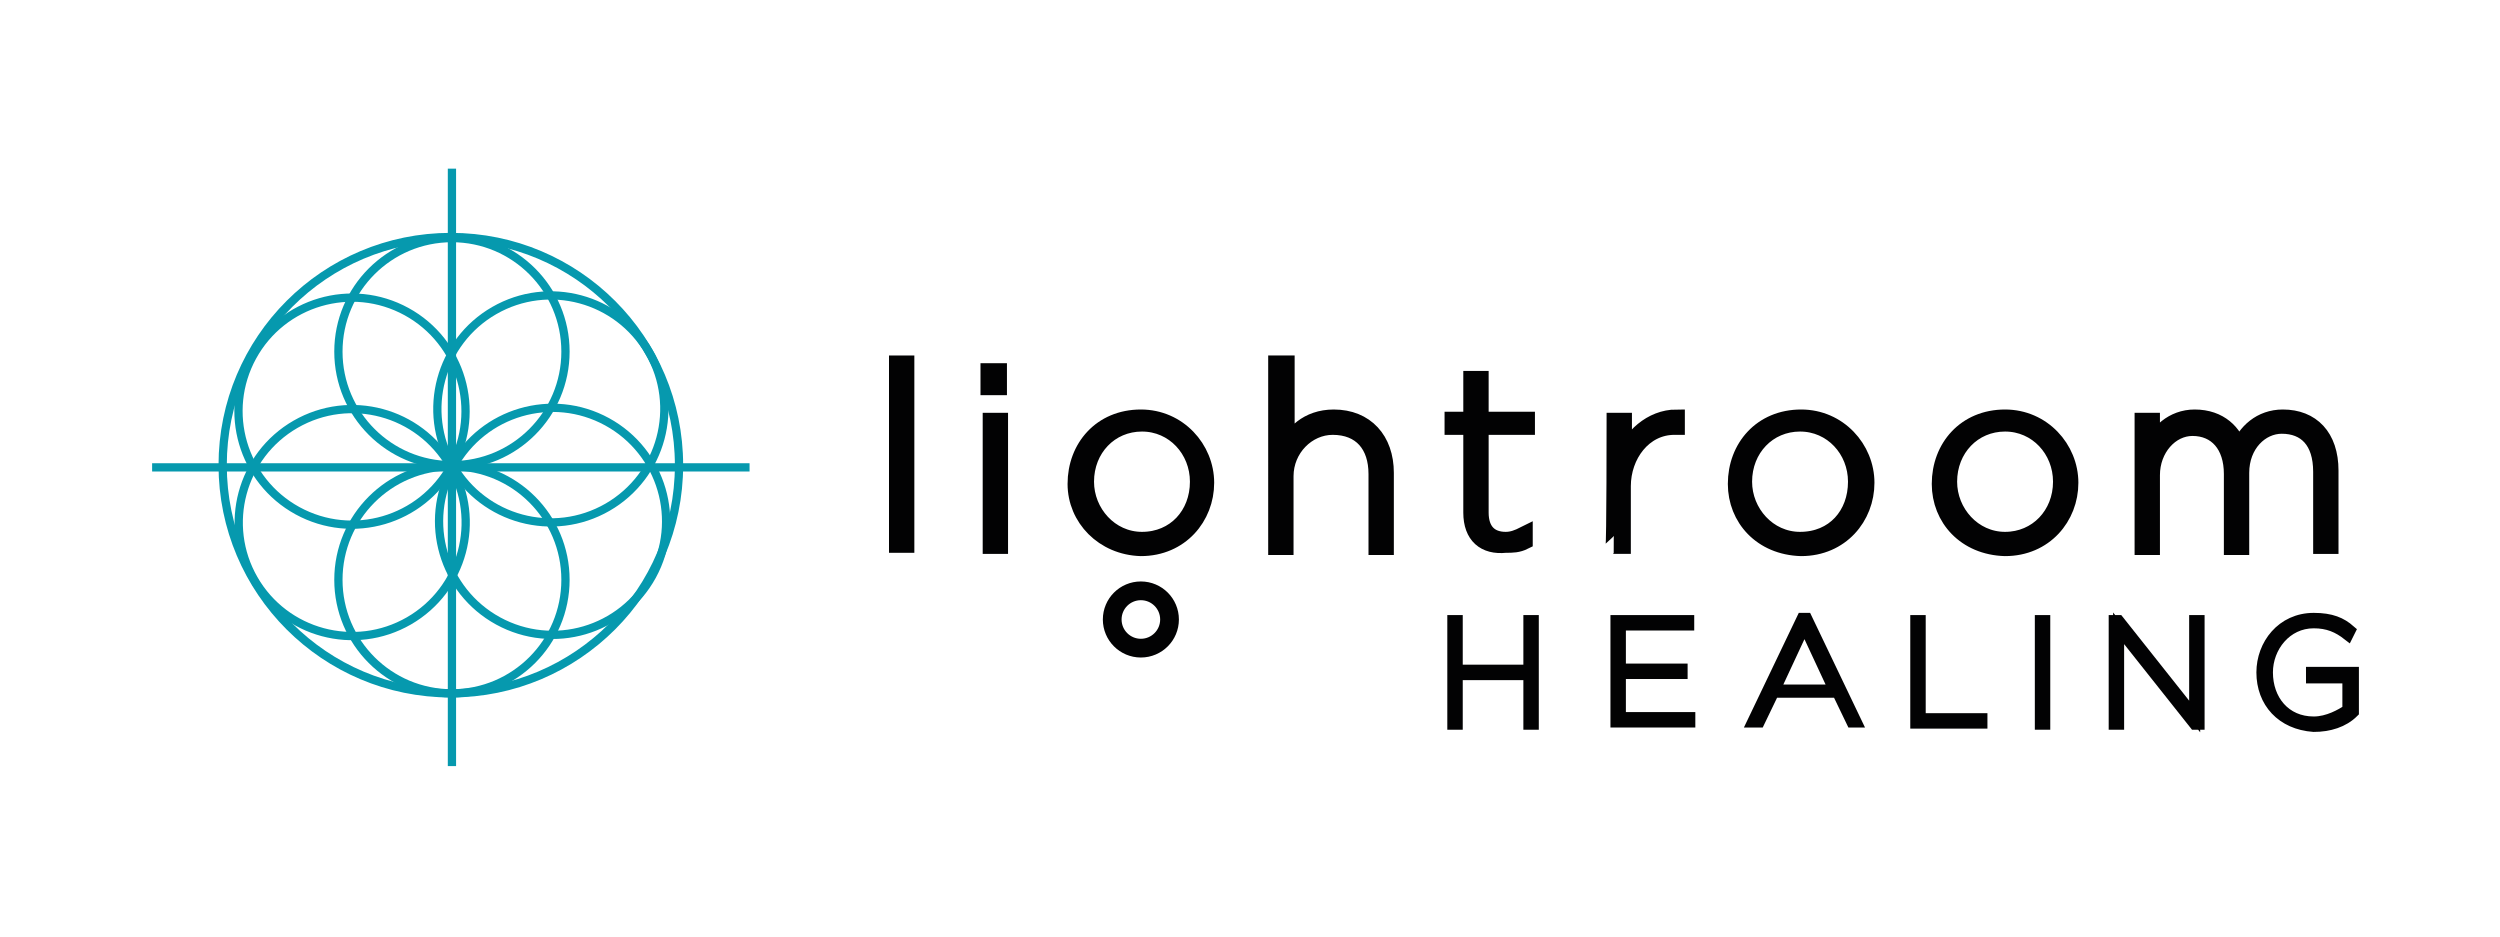 <?xml version="1.0" encoding="utf-8"?>
<!-- Generator: Adobe Illustrator 21.0.2, SVG Export Plug-In . SVG Version: 6.00 Build 0)  -->
<svg version="1.1" id="Lag_1" xmlns="http://www.w3.org/2000/svg" xmlns:xlink="http://www.w3.org/1999/xlink" x="0px" y="0px"
	 viewBox="0 0 226.8 85" style="enable-background:new 0 0 226.8 85;" xml:space="preserve">
<style type="text/css">
	.st0{fill:none;stroke:#0699AE;stroke-width:0.75;stroke-miterlimit:10;}
	.st1{fill:none;stroke:#020203;stroke-miterlimit:10;}
	.st2{fill:none;stroke:#020203;stroke-width:1.5;stroke-miterlimit:10;}
	.st3{fill:none;stroke:#020203;stroke-width:1.7;stroke-miterlimit:10;}
</style>
<g>
	<g>
		<circle class="st0" cx="41" cy="31.9" r="10.3"/>
		<circle class="st0" cx="41" cy="52.6" r="10.3"/>
	</g>
	<g>
		
			<ellipse transform="matrix(0.48 -0.877 0.877 0.48 -16.089 47.373)" class="st0" cx="31.9" cy="37.3" rx="10.3" ry="10.3"/>
		
			<ellipse transform="matrix(0.48 -0.877 0.877 0.48 -15.399 68.53)" class="st0" cx="50.1" cy="47.3" rx="10.3" ry="10.3"/>
	</g>
	<g>
		<ellipse transform="matrix(0.866 -0.499 0.499 0.866 -19.411 22.328)" class="st0" cx="32" cy="47.4" rx="10.3" ry="10.3"/>
		<ellipse transform="matrix(0.866 -0.499 0.499 0.866 -11.84 29.918)" class="st0" cx="50" cy="37.1" rx="10.3" ry="10.3"/>
	</g>
	<circle class="st0" cx="40.9" cy="42.2" r="20.7"/>
	<line class="st0" x1="41" y1="15.3" x2="41" y2="69.5"/>
	<line class="st0" x1="13.8" y1="42.4" x2="68" y2="42.4"/>
	<path class="st0" d="M23.1,41.8"/>
	<path class="st0" d="M31.9,37.3"/>
</g>
<path class="st1" d="M131.8,56.3h0.4v4.5h6.5v-4.5h0.4v9.4h-0.4v-4.5h-6.5v4.5h-0.4C131.8,65.7,131.8,56.3,131.8,56.3z"/>
<path class="st1" d="M146.5,56.3h6.7v0.4H147v4h5.6v0.4H147v4h6.3v0.4h-6.7V56.3z"/>
<path class="st1" d="M163.5,56.1h0.4l4.5,9.4h-0.4l-1.3-2.7h-5.8l-1.3,2.7H159L163.5,56.1z M166.4,62.6l-2.7-5.8l-2.7,5.8H166.4z"/>
<path class="st1" d="M173.8,56.3h0.4v8.9h5.6v0.4h-6V56.3z"/>
<path class="st1" d="M185.1,56.3h0.4v9.4h-0.4V56.3z"/>
<path class="st1" d="M191.8,56.3h0.4l6.9,8.7v-8.7h0.4v9.4h-0.4l-6.9-8.7v8.7h-0.4V56.3z"/>
<path class="st1" d="M205.2,61L205.2,61c0-2.5,1.8-4.9,4.7-4.9c1.6,0,2.5,0.4,3.3,1.1l-0.2,0.4c-0.9-0.7-1.8-1.1-3.1-1.1
	c-2.5,0-4.2,2.2-4.2,4.5l0,0c0,2.5,1.6,4.5,4.2,4.5c1.3,0,2.5-0.7,3.1-1.1v-2.9h-3.3V61h3.8v3.6c-0.9,0.9-2.2,1.3-3.6,1.3
	C207,65.7,205.2,63.7,205.2,61z"/>
<path class="st2" d="M81.4,33h0.8v16.4h-0.8V33z"/>
<path class="st2" d="M89.7,33.7h0.9v1.4h-0.9V33.7z M89.9,38.2h0.8v11.3h-0.8V38.2z"/>
<path class="st2" d="M115.9,33h0.8v7.8c0.5-1.4,1.9-2.9,4.3-2.9c2.9,0,4.7,2,4.7,5v6.7h-0.8V43c0-2.6-1.4-4.3-4-4.3
	c-2.3,0-4.3,2-4.3,4.5v6.4h-0.8V33H115.9z"/>
<path class="st2" d="M133.5,46.5v-7.8h-1.7v-0.6h1.7v-3.7h0.8v3.7h4.2v0.6h-4.2v7.8c0,1.7,0.9,2.5,2.3,2.5c0.6,0,1.1-0.2,1.7-0.5
	v0.6c-0.6,0.3-1.1,0.3-1.7,0.3C134.7,49.6,133.5,48.6,133.5,46.5z"/>
<path class="st2" d="M146.5,38.2h0.8v3.4c0.6-1.9,2.5-3.7,4.8-3.7v0.8h-0.2c-2.8,0-4.7,2.6-4.7,5.4v5.4h-0.8
	C146.5,49.5,146.5,38.2,146.5,38.2z"/>
<path class="st2" d="M157.5,43.9L157.5,43.9c0-3.3,2.3-6,5.9-6c3.4,0,5.9,2.8,5.9,5.9l0,0c0,3.1-2.3,5.9-5.9,5.9
	C159.8,49.6,157.5,47,157.5,43.9z M168.4,43.7L168.4,43.7c0-2.9-2.2-5.3-5.1-5.3c-2.9,0-5.1,2.3-5.1,5.3l0,0c0,2.8,2.2,5.3,5.1,5.3
	C166.4,49,168.4,46.7,168.4,43.7z"/>
<path class="st2" d="M97.6,43.9L97.6,43.9c0-3.3,2.3-6,5.9-6c3.4,0,5.9,2.8,5.9,5.9l0,0c0,3.1-2.3,5.9-5.9,5.9
	C100.1,49.6,97.6,47,97.6,43.9z M108.7,43.7L108.7,43.7c0-2.9-2.2-5.3-5.1-5.3c-2.9,0-5.1,2.3-5.1,5.3l0,0c0,2.8,2.2,5.3,5.1,5.3
	C106.6,49,108.7,46.7,108.7,43.7z"/>
<path class="st2" d="M176,43.9L176,43.9c0-3.3,2.3-6,5.9-6c3.4,0,5.9,2.8,5.9,5.9l0,0c0,3.1-2.3,5.9-5.9,5.9
	C178.3,49.6,176,47,176,43.9z M187,43.7L187,43.7c0-2.9-2.2-5.3-5.1-5.3c-2.9,0-5.1,2.3-5.1,5.3l0,0c0,2.8,2.2,5.3,5.1,5.3
	C184.8,49,187,46.7,187,43.7z"/>
<path class="st2" d="M194.4,38.2h0.8v2.5c0.5-1.4,1.9-2.8,3.9-2.8c2.3,0,3.6,1.4,4,2.9c0.6-1.6,2-2.9,4-2.9c2.6,0,4.3,1.7,4.3,4.8
	v6.8h-0.8v-6.7c0-2.8-1.4-4.2-3.6-4.2c-1.9,0-3.7,1.7-3.7,4.3v6.7h-0.8V43c0-2.6-1.4-4.2-3.6-4.2c-2,0-3.7,1.9-3.7,4.3v6.5h-0.8
	V38.2H194.4z"/>
<circle class="st3" cx="103.5" cy="56.2" r="2.6"/>
</svg>
